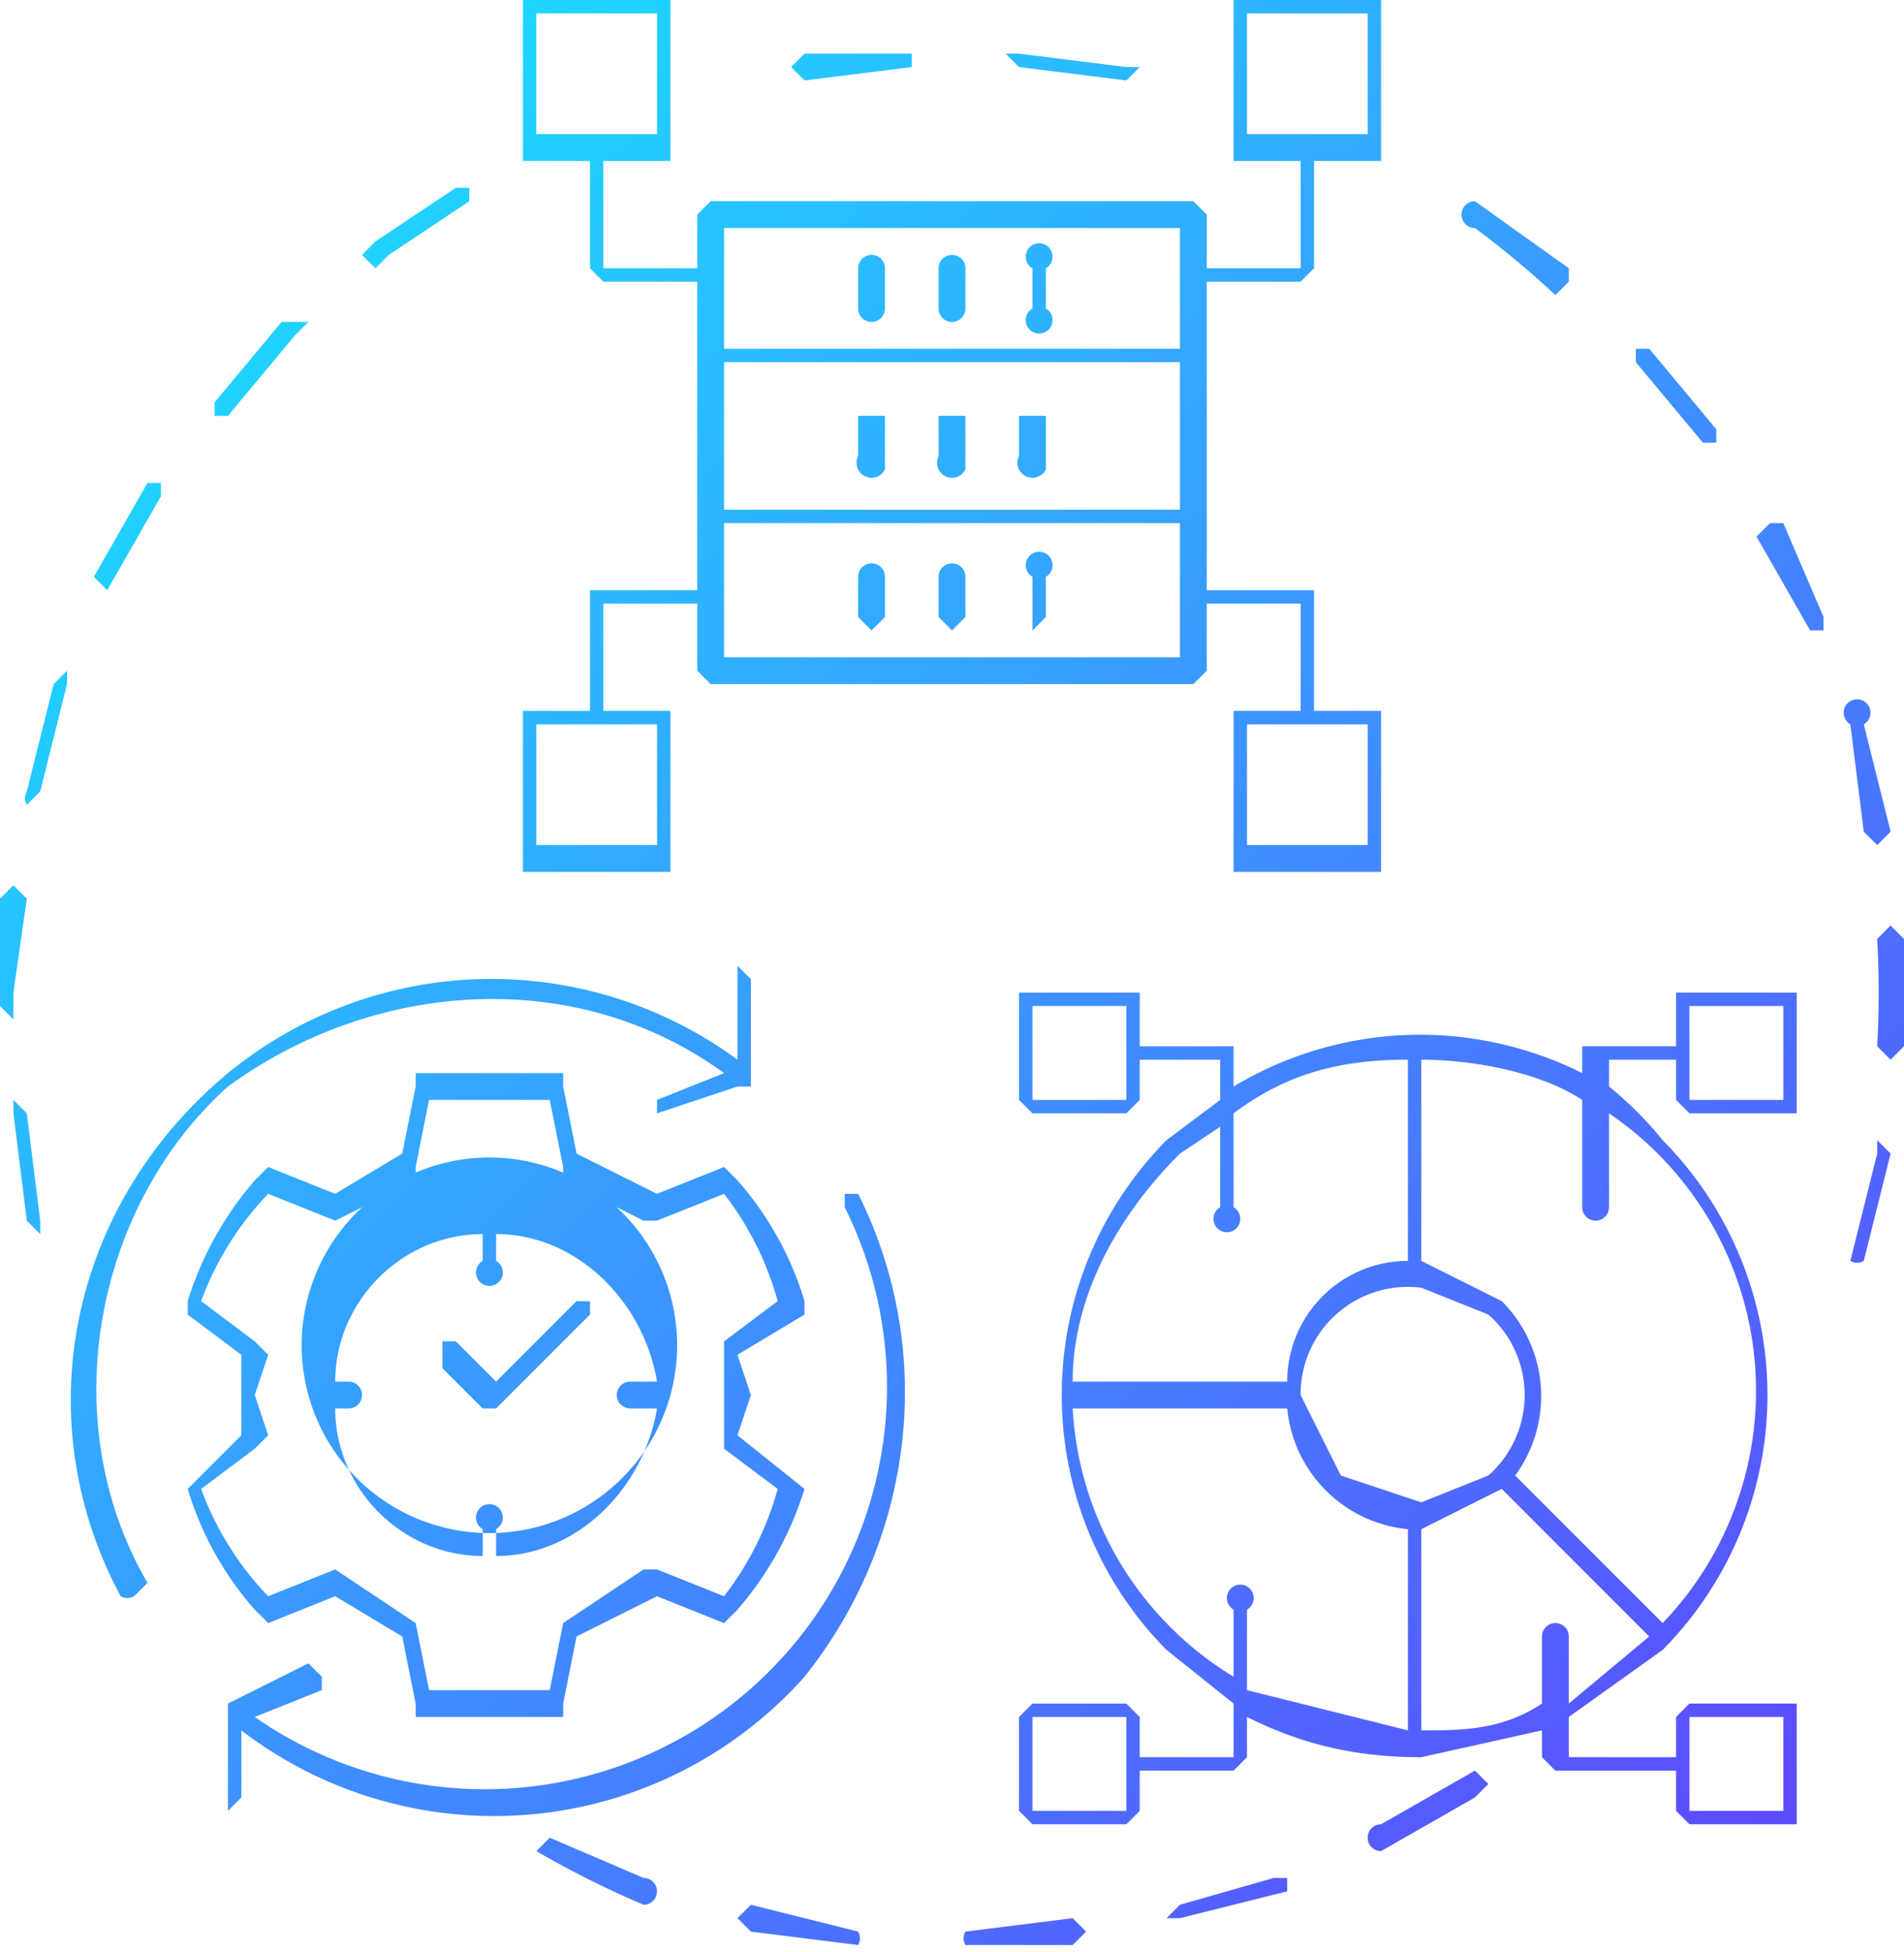 <svg xmlns="http://www.w3.org/2000/svg" viewBox="0 0 142 145.5">
  <defs>
    <linearGradient id="a" x1="15.8" x2="131.2" y1="23.3" y2="138.8" data-name="2" gradientUnits="userSpaceOnUse">
      <stop offset="0" stop-color="#1ed6ff"/>
      <stop offset="1" stop-color="#5d4aff"/>
    </linearGradient>
  </defs>
  <path d="M75 4h1l8 1h1l-1 1-8-1-1-1ZM60 6l8-1V4h-8l-1 1 1 1ZM28 20l1-1 6-4v-1h-1l-6 4-1 1 1 1ZM5 50l-1 1-2 8a1 1 0 0 0 0 1l1-1 2-8v-1Zm3-6 4-7v-1h-1l-4 7 1 1ZM2 83l-1-1v1l1 8 1 1v-1l-1-8Zm-1-7v-2l1-7-1-1-1 1v8l1 1Zm15-45h1l5-6 1-1h-2l-5 6v1Zm79 109-7 2-1 1h1l8-2v-1h-1Zm15-8-7 4a1 1 0 0 0 0 2l7-4 1-1-1-1Zm-46 12-8-2-1 1 1 1 8 1a1 1 0 0 0 0-1Zm-16-4-7-3-1 1a72 72 0 0 0 8 4 1 1 0 0 0 0-2Zm32 3-8 1a1 1 0 0 0 0 1h8l1-1-1-1Zm60-80 1-1-2-8a1 1 0 1 0-1 0l1 8 1 1Zm-7-24h-1l-1 1 4 7h1v-1l-3-7Zm7 46v1l-2 8a1 1 0 0 0 1 0l2-8-1-1Zm1-16-1 1a72 72 0 0 1 0 8l1 1 1-1a75 75 0 0 0 0-8l-1-1Zm-14-36h1v-1l-5-6h-1v1l5 6Zm-17-16a68 68 0 0 1 6 5l1-1v-1l-7-5a1 1 0 0 0 0 2ZM64 89h-1v1a30 30 0 0 1-44 38l5-2v-1l-1-1-6 3v8l1-1v-5a31 31 0 0 0 42-4c8-10 10-24 4-36Zm-53 29c-7-12-4-28 6-37 11-8 26-9 37-1l-5 2v1l6-2h1v-8l-1-1v7a31 31 0 0 0-38 1C5 90 2 106 9 119a1 1 0 0 0 1 0l1-1Zm8 2a24 24 0 0 1-5-9c-1 0 0 0 0 0l4-4v-6l-4-3v-1a25 25 0 0 1 5-9l1-1 5 2 5-3 1-5v-1h11v1l1 5 6 3 5-2 1 1a24 24 0 0 1 5 9v1l-5 3 1 3-1 3 5 4a25 25 0 0 1-5 9l-1 1-5-2-6 3-1 5v1H31v-1l-1-5-5-3-5 2-1-1Zm-4-9a23 23 0 0 0 5 8l5-2 6 4 1 5h9l1-5 6-4h1l5 2a23 23 0 0 0 4-8l-4-3v-8l4-3a23 23 0 0 0-4-8l-5 2h-1l-6-3v-1l-1-5h-9l-1 5v1l-6 3-5-2a23 23 0 0 0-5 8l4 3 1 1-1 3 1 3-1 1-4 3Zm8-7a14 14 0 1 1 27 0 14 14 0 0 1-27 0Zm2-1h1a1 1 0 1 1 0 2h-1c0 6 5 11 11 11v-2a1 1 0 1 1 1 0v2c6 0 11-5 12-11h-2a1 1 0 1 1 0-2h2c-1-6-6-11-12-11v2a1 1 0 1 1-1 0v-2c-6 0-11 5-11 11Zm11 2h1c1 0 0 0 0 0l7-7v-1h-1l-6 6-3-3h-1v2l3 3Zm16-79v-5h-7l-1-1v-8h-5V0h11v12h-5v8h7v-4l1-1h36l1 1v4h7v-8h-5V0h11v12h-5v8l-1 1h-7v23h8v9h5v12H92V53h5v-8h-7v5l-1 1H53l-1-1v-5h-7v8h5v12H39V53h5v-9h8V26Zm-3 28h-9v9h9v-9Zm53 0h-9v9h9v-9Zm-9-44h9V1h-9v9Zm-53 0h9V1h-9v9Zm14 16h34v-9H54v9Zm34 12V27H54v11h34Zm0 1H54v10h34V39ZM78 23v-3a1 1 0 1 0-1 0v3a1 1 0 1 0 1 0Zm-6-3a1 1 0 1 0-2 0v3a1 1 0 1 0 2 0v-3Zm-6 3v-3a1 1 0 1 0-2 0v3a1 1 0 1 0 2 0Zm11 8h-1v3a1 1 0 1 0 2 1v-4h-1Zm-6 0h-1v3a1 1 0 1 0 2 1v-4h-1Zm-6 0h-1v3a1 1 0 1 0 2 1v-4h-1Zm12 16 1-1v-3a1 1 0 1 0-1 0v4Zm-6 0 1-1v-3a1 1 0 1 0-2 0v3l1 1Zm-6 0 1-1v-3a1 1 0 1 0-2 0v3l1 1Zm69 27v9h-8l-1-1v-3h-5v2a27 27 0 0 1 4 4 27 27 0 0 1 0 38l-7 5v3h8v-3l1-1h8v9h-8l-1-1v-3h-9l-1-1v-2l-9 2c-5 0-9-1-13-3v3l-1 1h-7v3l-1 1h-7l-1-1v-7l1-1h7l1 1v3h7v-4l-5-4a27 27 0 0 1 0-38l4-3v-3h-6v3l-1 1h-7l-1-1v-8h9v4h7v3a27 27 0 0 1 26-1v-2h7v-4h9Zm-57 8h7v-7h-7v7Zm0 53h7v-7h-7v7Zm56-7h-7v7h7v-7Zm-15-38v-8c-3-2-8-3-12-3v15l6 3a10 10 0 0 1 1 13l11 11a25 25 0 0 0-4-38v7a1 1 0 1 1-2 0Zm-1 32v5l6-5-11-11-6 3v15c3 0 6 0 9-2v-5a1 1 0 1 1 2 0Zm-24-2v6l12 3v-15a10 10 0 0 1-9-9H80a25 25 0 0 0 12 20v-5a1 1 0 1 1 1 0Zm-2-30v-6l-3 2c-5 5-8 11-8 17h16a9 9 0 0 1 9-9V79c-5 0-9 1-13 4v7a1 1 0 1 1-1 0Zm15 22 5-2a8 8 0 0 0 0-12l-5-2a8 8 0 0 0-9 8l3 6 6 2Zm27-37h-7v7h7v-7Z" data-name="Ebene_1" style="fill:url(#a)"/>
</svg>
